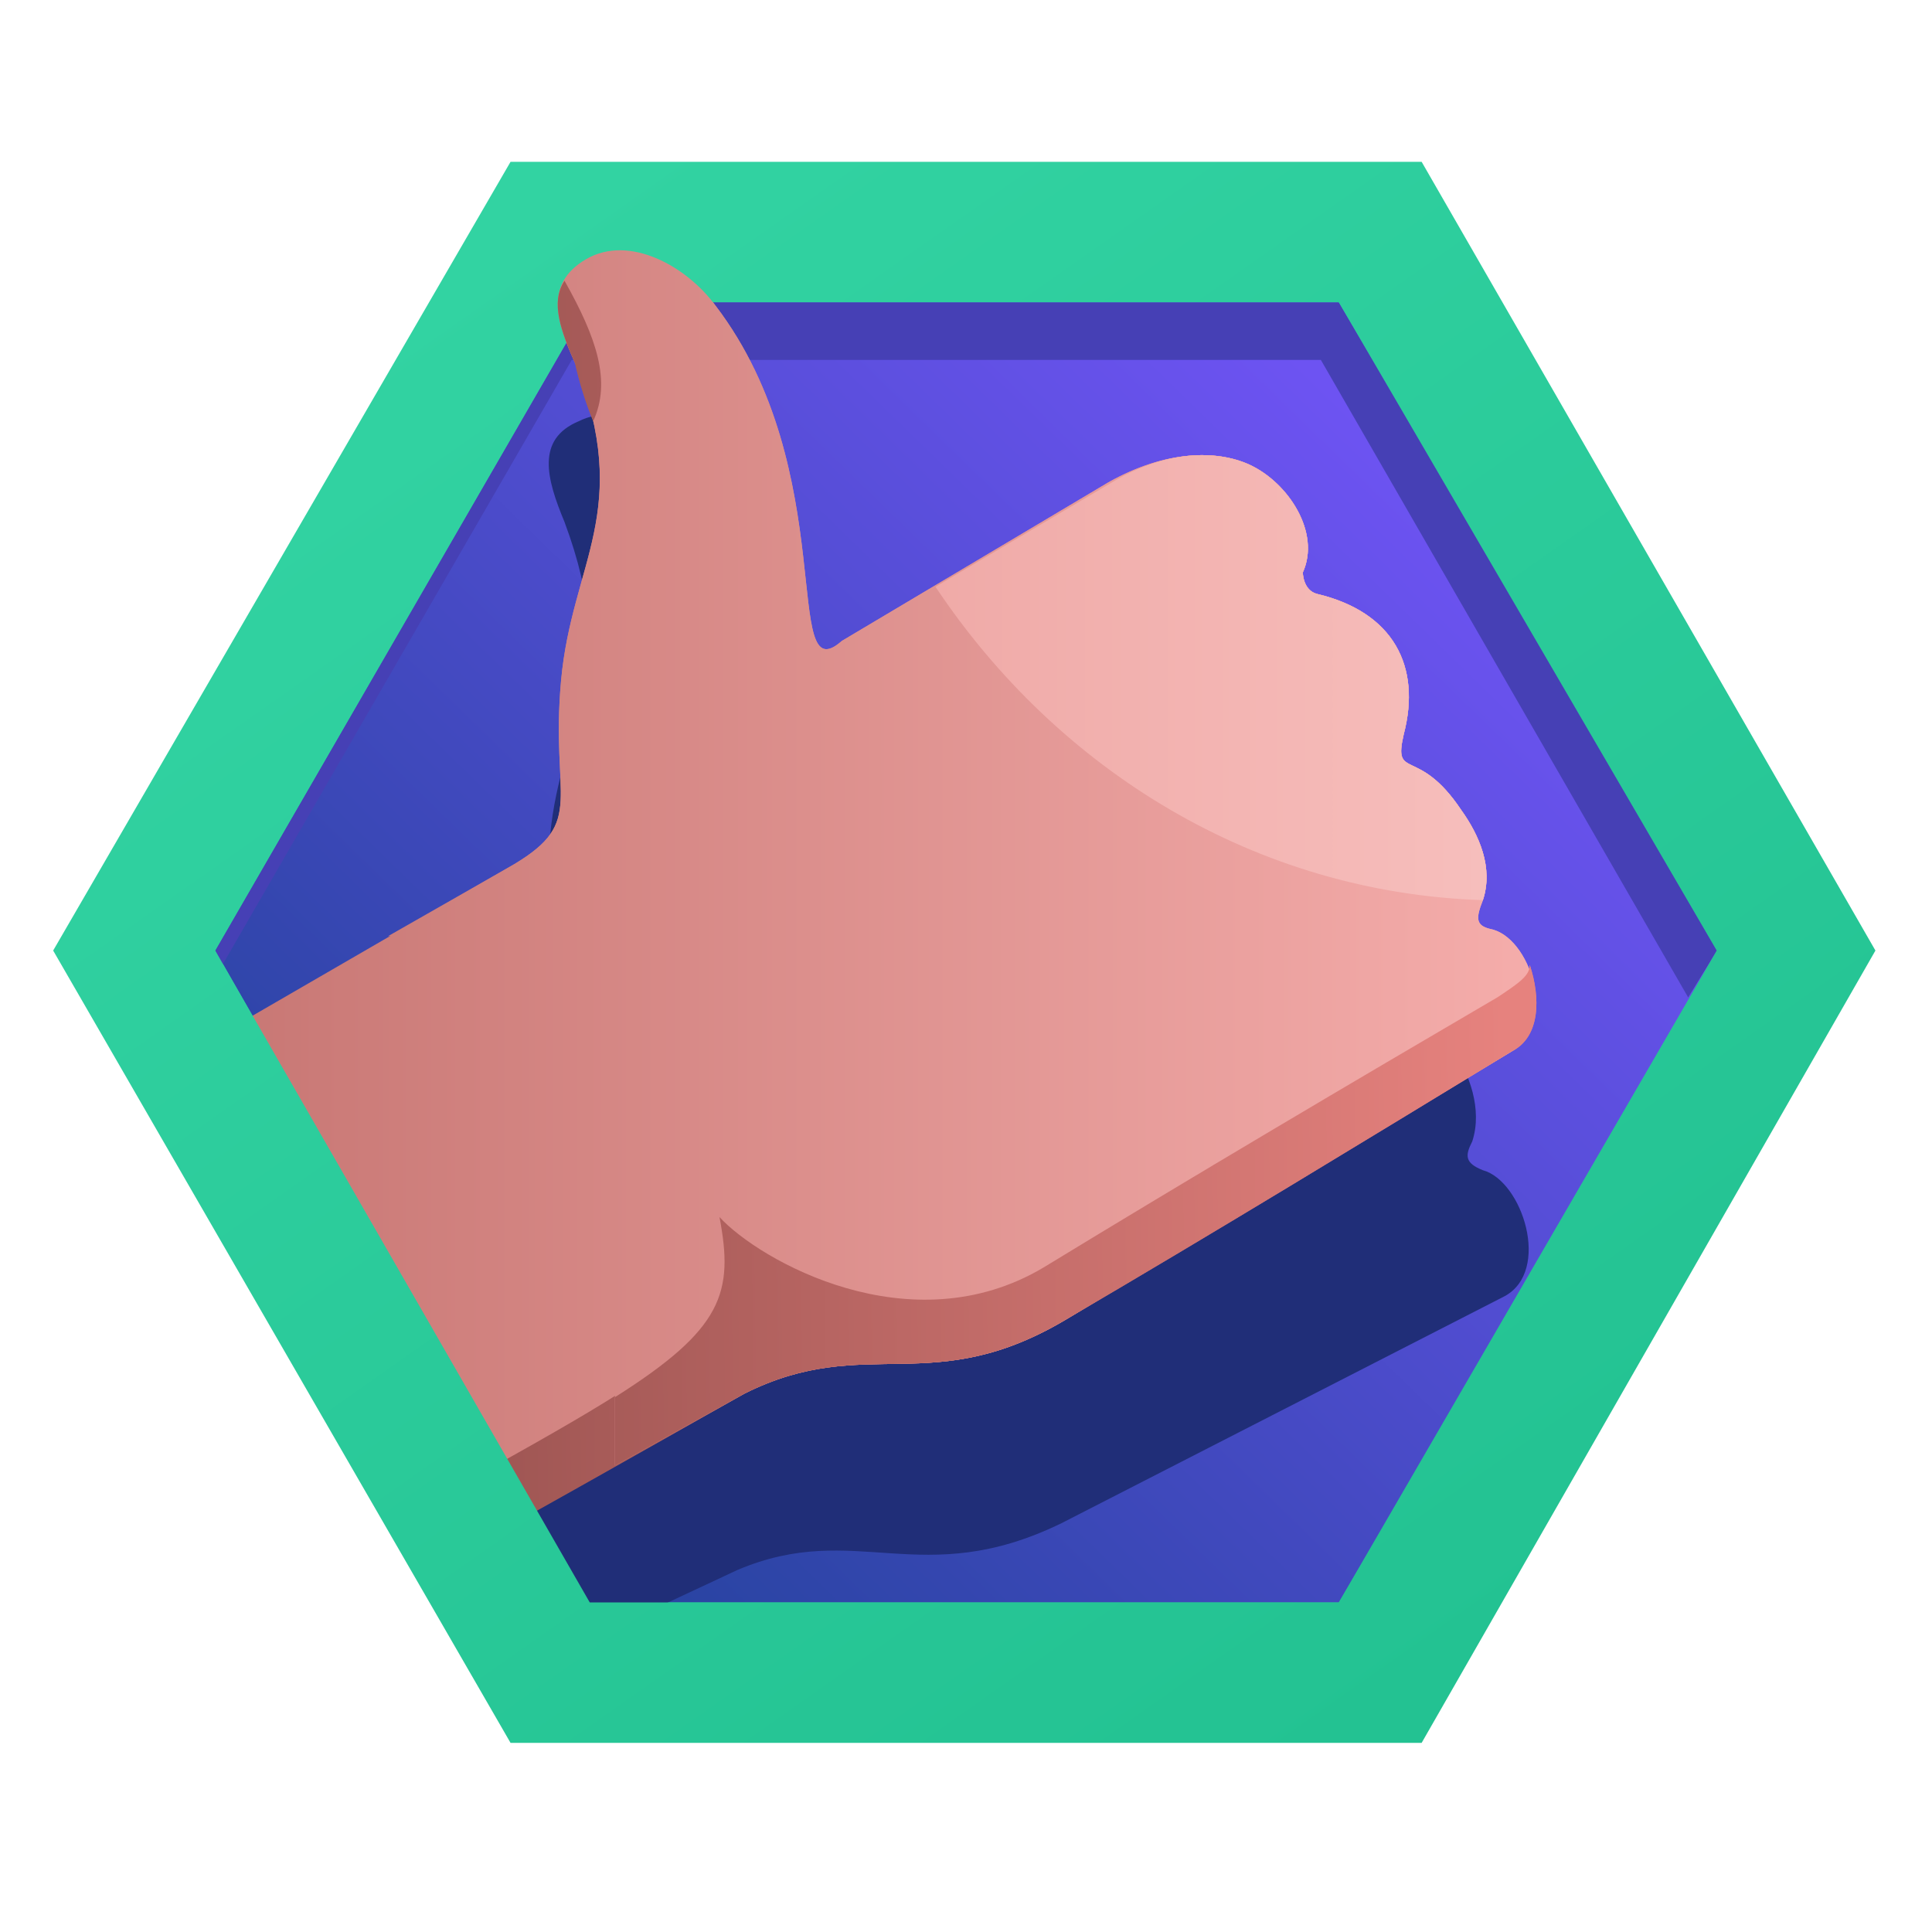 <svg width="64" height="64" viewBox="0 0 64 64" fill="none" xmlns="http://www.w3.org/2000/svg">
<path d="M17.626 6.673H31.943H46.378L53.535 19.08L60.695 31.488L53.535 44.015L46.378 56.422H31.943H17.626L10.468 44.015L3.19 31.488L10.468 19.08L17.626 6.673Z" fill="url(#paint0_linear_59_15959)"/>
<path d="M19.536 10.015H31.944H44.351L50.674 20.75L56.878 31.488L50.674 42.345L44.351 53.082H31.944H19.536L13.332 42.345L7.129 31.488L13.332 20.75L19.536 10.015Z" fill="url(#paint1_linear_59_15959)"/>
<path d="M19.536 10.015H31.944H44.351L50.674 20.75L56.878 31.488L55.922 33.039L43.755 11.923H18.94L7.367 31.965L7.129 31.488L13.332 20.75L19.536 10.015Z" fill="#4640B5"/>
<path d="M7.606 38.169L17.03 55.468L24.427 52.008C28.363 50.337 30.511 52.724 35.165 50.457L49.838 42.941C51.39 42.105 50.434 39.123 49.122 38.765C48.526 38.527 48.526 38.287 48.77 37.811C49.122 36.737 48.651 35.544 48.173 34.828C46.622 32.562 45.788 33.516 46.264 32.084C46.861 29.818 45.911 27.91 43.282 27.074C43.219 27.059 43.16 27.031 43.108 26.993C43.056 26.955 43.012 26.906 42.979 26.851C42.946 26.795 42.925 26.733 42.916 26.669C42.908 26.605 42.912 26.54 42.929 26.478C43.167 25.88 43.282 25.166 42.809 24.21C42.333 23.018 40.543 20.75 37.322 22.42L27.658 27.312C25.512 28.982 27.658 21.706 23.364 15.86C22.393 14.428 20.61 13.235 19.178 13.951C17.746 14.547 18.104 15.86 18.7 17.291C20.61 22.42 18.582 23.852 18.224 27.67C17.871 31.608 19.058 32.562 16.672 33.636L7.606 38.169Z" fill="#202E78"/>
<path d="M6.532 34.709L15.956 51.053L24.665 46.163C28.721 44.133 30.869 46.401 35.403 43.657L50.078 34.828C51.629 33.873 50.675 31.012 49.362 30.772C48.886 30.654 48.886 30.419 49.124 29.818C49.476 28.744 49.004 27.67 48.408 26.836C46.976 24.688 46.142 25.88 46.5 24.33C47.096 22.064 46.147 20.274 43.636 19.676C43.158 19.558 43.158 18.962 43.158 18.962C43.756 17.648 42.682 15.979 41.37 15.383C40.296 14.905 38.626 14.905 36.716 15.979L27.887 21.232C25.859 23.022 27.887 15.624 23.711 10.136C22.757 8.824 20.848 7.75 19.416 8.586C17.984 9.422 18.462 10.732 19.063 12.046C20.973 16.936 18.945 18.608 18.587 22.544C18.229 26.48 19.421 27.197 17.035 28.627L6.532 34.709Z" fill="url(#paint2_linear_59_15959)"/>
<path d="M49.122 29.818C49.475 28.744 49.002 27.67 48.406 26.836C46.974 24.688 46.14 25.88 46.498 24.33C47.094 22.064 46.146 20.274 43.635 19.676C43.157 19.558 43.157 18.962 43.157 18.962C43.755 17.648 42.681 15.979 41.369 15.383C40.295 14.905 38.625 14.905 36.835 15.979L30.989 19.438C35.045 25.522 41.614 29.58 49.122 29.818Z" fill="url(#paint3_linear_59_15959)"/>
<path d="M13.81 52.246C17.513 50.218 21.087 48.191 24.665 46.163C28.721 44.133 30.869 46.401 35.403 43.657C40.294 40.793 45.186 37.808 50.078 34.828C51.033 34.351 51.033 33.039 50.675 31.965C50.675 32.318 50.323 32.562 49.602 33.039C44.71 35.901 39.46 39.003 34.569 41.987C30.16 44.611 25.145 41.747 23.833 40.317C24.547 44.02 23.355 44.725 13.812 49.98C1.522 28.624 3.67 34.709 13.812 52.246H13.81ZM18.7 9.299C18.224 10.013 18.581 10.969 19.052 12.043C19.199 12.694 19.399 13.332 19.65 13.951C20.251 12.639 19.773 11.207 18.7 9.299Z" fill="url(#paint4_linear_59_15959)"/>
<path d="M47.094 5.361H16.912L1.761 31.488L16.912 57.734H47.094L62.126 31.488L47.094 5.361ZM44.35 53.082H19.536L7.129 31.488L19.536 10.013H44.35L56.87 31.488L44.35 53.082Z" fill="url(#paint5_linear_59_15959)"/>
<path d="M20.371 48.548L24.665 46.163C28.721 44.133 30.868 46.401 35.402 43.657L50.077 34.828C51.629 33.873 50.675 31.012 49.361 30.772C48.885 30.654 48.885 30.419 49.123 29.818C49.476 28.744 49.003 27.67 48.407 26.836C46.975 24.688 46.141 25.88 46.499 24.33C47.095 22.064 46.147 20.274 43.635 19.676C43.158 19.558 43.158 18.962 43.158 18.962C43.755 17.648 42.681 15.979 41.37 15.383C40.296 14.905 38.626 14.905 36.716 15.979L27.887 21.232C25.859 23.022 27.887 15.624 23.711 10.136C22.757 8.824 20.847 7.75 19.415 8.586C17.983 9.422 18.461 10.732 19.062 12.046C20.972 16.936 18.944 18.608 18.586 22.544C18.228 26.48 19.42 27.197 17.035 28.627L12.854 31.012H20.371V48.548Z" fill="url(#paint6_linear_59_15959)"/>
<path d="M49.122 29.818C49.475 28.744 49.002 27.67 48.406 26.836C46.974 24.688 46.14 25.88 46.498 24.33C47.094 22.064 46.146 20.274 43.635 19.676C43.157 19.558 43.157 18.962 43.157 18.962C43.755 17.648 42.681 15.979 41.369 15.383C40.295 14.905 38.625 14.905 36.835 15.979L30.989 19.438C35.045 25.522 41.614 29.58 49.122 29.818Z" fill="url(#paint7_linear_59_15959)"/>
<path d="M20.372 48.548L24.666 46.163C28.722 44.133 30.87 46.401 35.403 43.657C40.295 40.793 45.187 37.808 50.078 34.828C51.034 34.351 51.034 33.039 50.676 31.965C50.676 32.318 50.323 32.562 49.602 33.039C44.711 35.901 39.461 39.003 34.569 41.987C30.161 44.611 25.146 41.747 23.834 40.317C24.31 42.821 23.952 44.02 20.374 46.281V48.548H20.372ZM18.7 9.299C18.224 10.013 18.582 10.969 19.053 12.043C19.2 12.694 19.4 13.332 19.651 13.951C20.252 12.639 19.774 11.207 18.7 9.299Z" fill="url(#paint8_linear_59_15959)"/>
<defs>
<linearGradient id="paint0_linear_59_15959" x1="15.558" y1="8.333" x2="48.602" y2="55.335" gradientUnits="userSpaceOnUse">
<stop stop-color="#32D3A2"/>
<stop offset="1" stop-color="#23C292"/>
</linearGradient>
<linearGradient id="paint1_linear_59_15959" x1="47.41" y1="16.087" x2="16.871" y2="47.462" gradientUnits="userSpaceOnUse">
<stop stop-color="#6D53F2"/>
<stop offset="1" stop-color="#2A44A3"/>
</linearGradient>
<linearGradient id="paint2_linear_59_15959" x1="6.611" y1="30.045" x2="50.988" y2="30.045" gradientUnits="userSpaceOnUse">
<stop stop-color="#C77673"/>
<stop offset="1" stop-color="#F5ADAB"/>
</linearGradient>
<linearGradient id="paint3_linear_59_15959" x1="4.464" y1="22.768" x2="50.989" y2="22.768" gradientUnits="userSpaceOnUse">
<stop stop-color="#E68D8A"/>
<stop offset="1" stop-color="#F7C0BE"/>
</linearGradient>
<linearGradient id="paint4_linear_59_15959" x1="4.464" y1="31.238" x2="49.795" y2="30.641" gradientUnits="userSpaceOnUse">
<stop stop-color="#874745"/>
<stop offset="1" stop-color="#E6827E"/>
</linearGradient>
<linearGradient id="paint5_linear_59_15959" x1="15.558" y1="8.333" x2="48.603" y2="55.335" gradientUnits="userSpaceOnUse">
<stop stop-color="#32D3A2"/>
<stop offset="1" stop-color="#23C292"/>
</linearGradient>
<linearGradient id="paint6_linear_59_15959" x1="6.61" y1="28.733" x2="50.988" y2="28.733" gradientUnits="userSpaceOnUse">
<stop stop-color="#C77673"/>
<stop offset="1" stop-color="#F5ADAB"/>
</linearGradient>
<linearGradient id="paint7_linear_59_15959" x1="4.464" y1="22.768" x2="50.989" y2="22.768" gradientUnits="userSpaceOnUse">
<stop stop-color="#E68D8A"/>
<stop offset="1" stop-color="#F7C0BE"/>
</linearGradient>
<linearGradient id="paint8_linear_59_15959" x1="4.464" y1="29.448" x2="49.796" y2="28.852" gradientUnits="userSpaceOnUse">
<stop stop-color="#874745"/>
<stop offset="1" stop-color="#E6827E"/>
</linearGradient>
</defs>
</svg>

